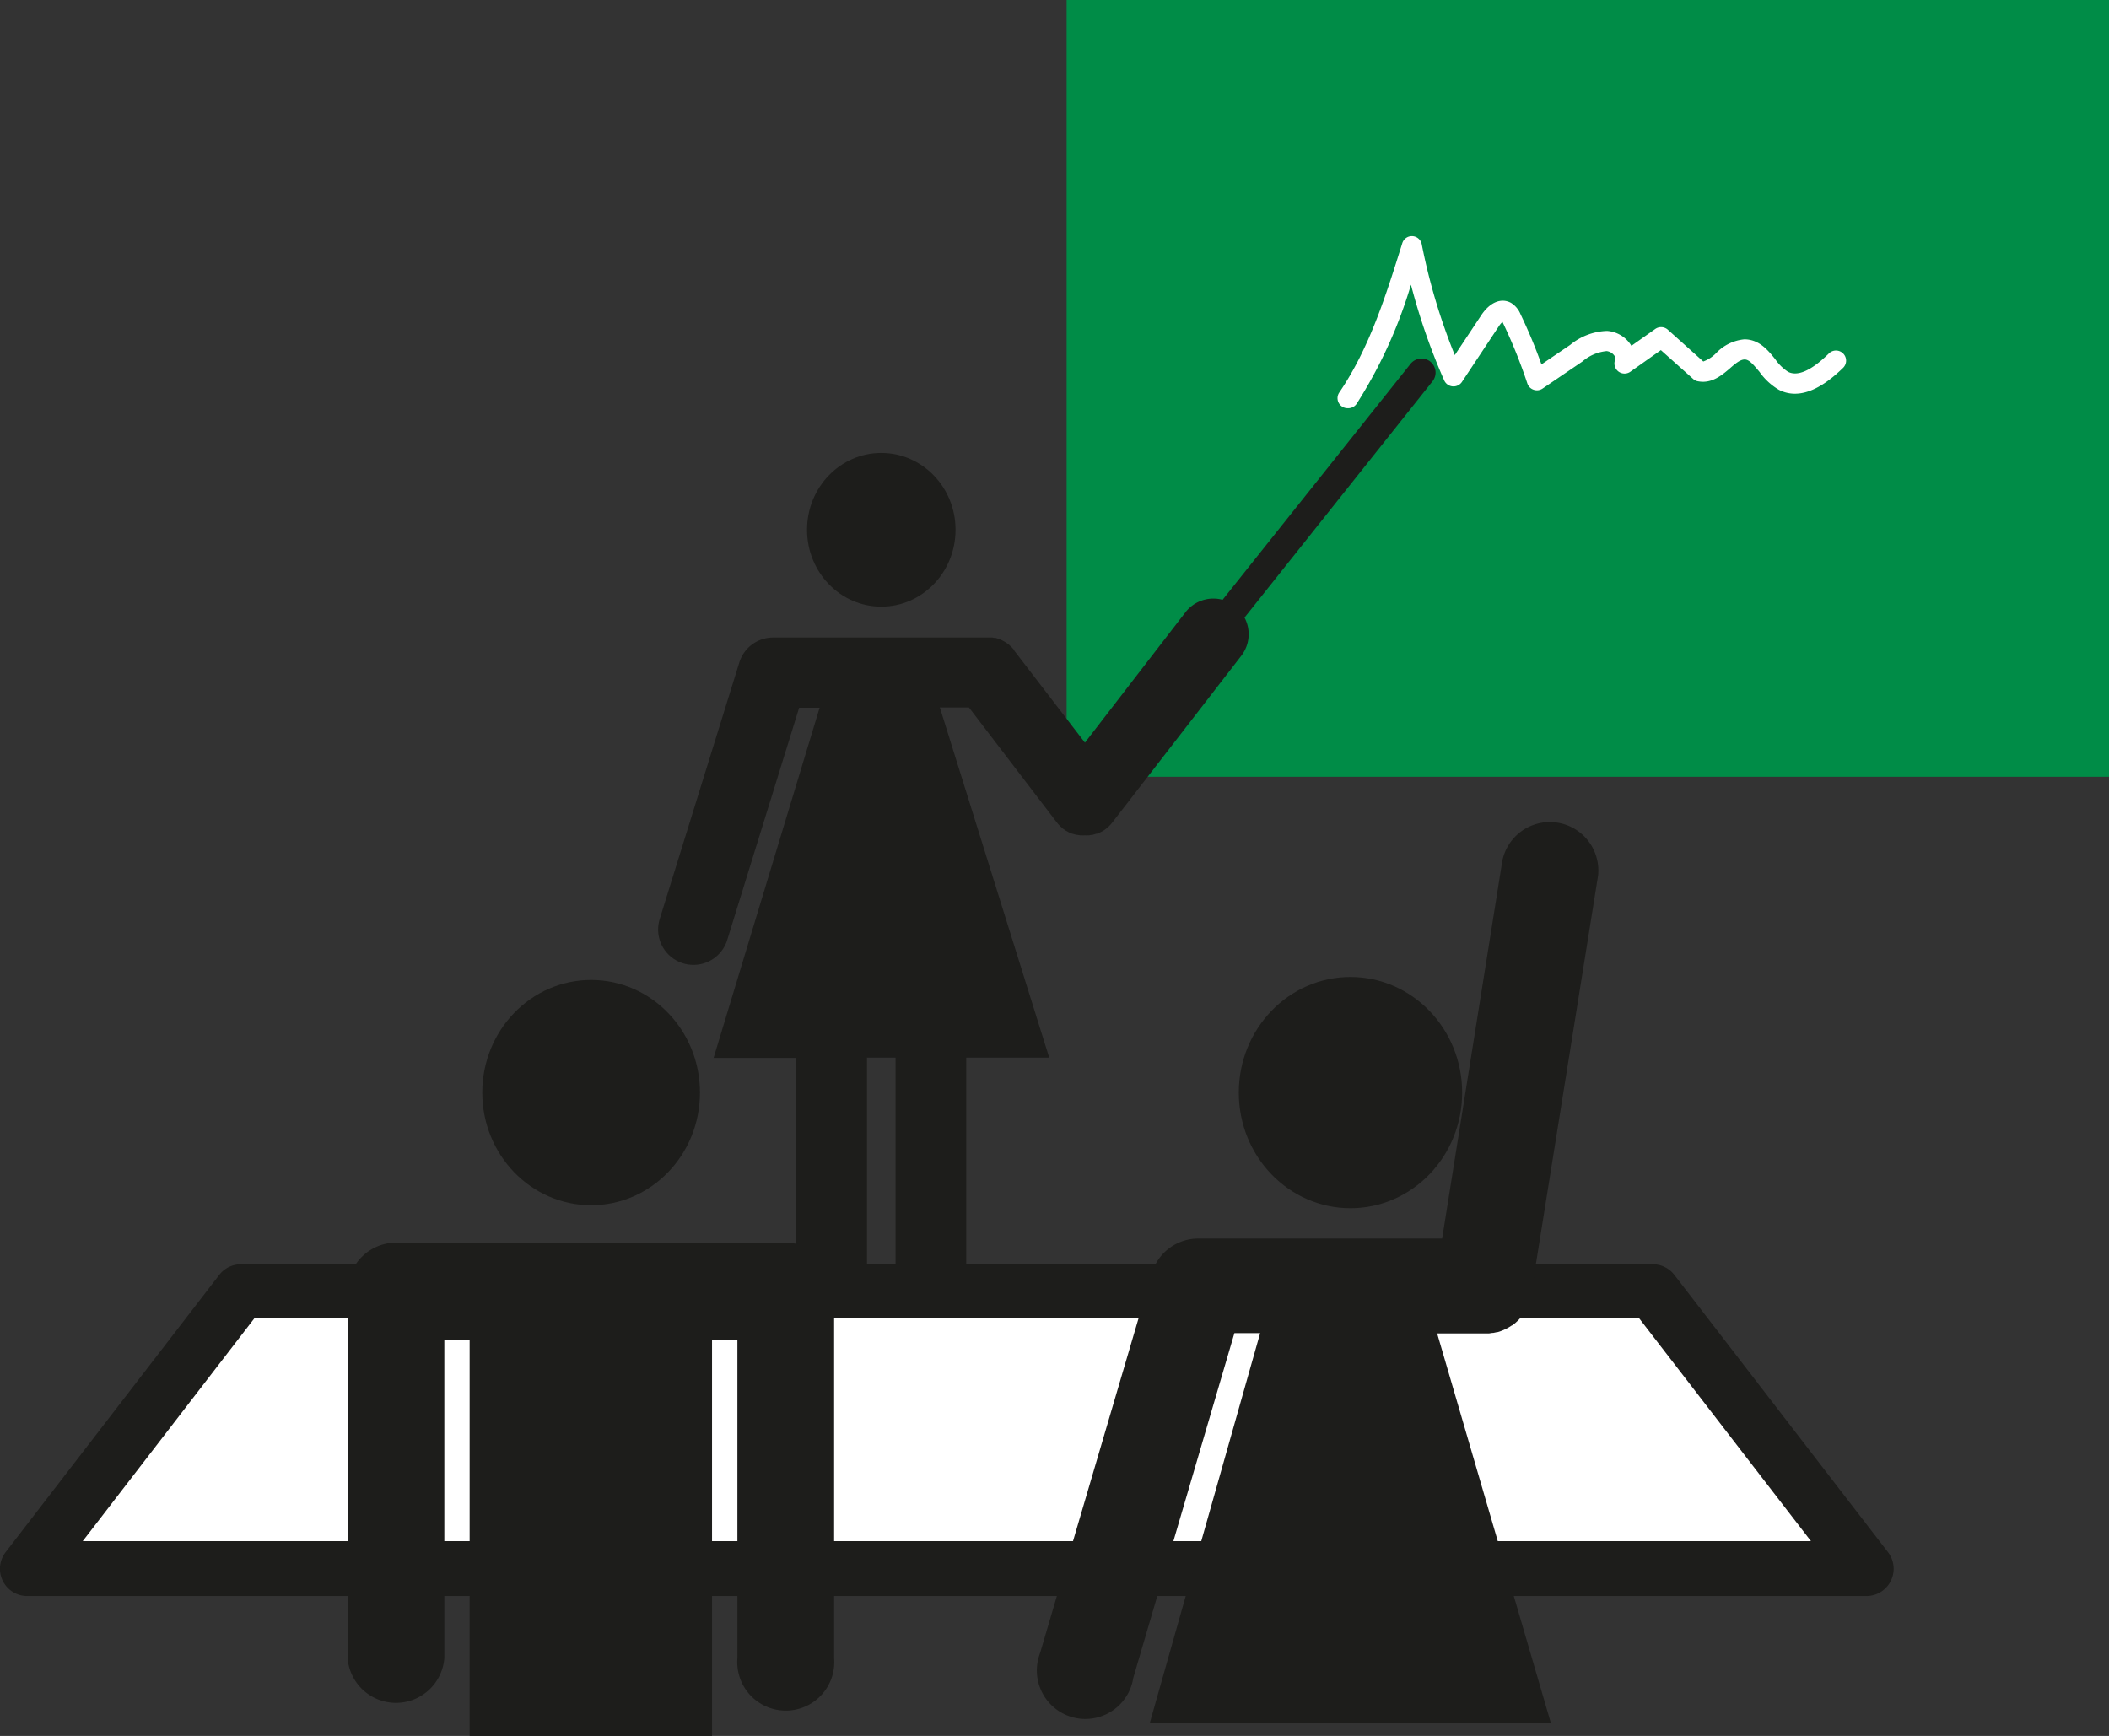 <?xml version="1.0" encoding="UTF-8"?>
<svg xmlns="http://www.w3.org/2000/svg" viewBox="0 0 283.46 233.34">
  <rect x="0" y="0" width="283.46" height="233.34" fill="#333333" stroke="none"/>
  <defs>
    <style>.cls-1{fill:#008c47;}.cls-2{fill:#fff;}.cls-3{fill:#1d1d1b;}</style>
  </defs>
  <g id="Ebene_8" data-name="Ebene 8">
    <rect class="cls-1" x="143.36" width="140.1" height="104.41"></rect>
    <path class="cls-2" d="M852.81,469.34a1.33,1.33,0,0,1-.76-.23,1.35,1.35,0,0,1-.36-1.89c4.08-6,6.3-13.15,8.46-20.05a1.35,1.35,0,0,1,2.62.14,81.44,81.44,0,0,0,4.44,14.89l3.56-5.36c1.15-1.74,2.68-2.38,4-1.66a3.2,3.2,0,0,1,1.27,1.51,70.28,70.28,0,0,1,2.82,6.76l3.87-2.63a8.16,8.16,0,0,1,4.95-1.87,4.17,4.17,0,0,1,3.27,2l3.2-2.26a1.36,1.36,0,0,1,1.69.09l4.77,4.28a4.67,4.67,0,0,0,1.73-1.13,6,6,0,0,1,3.79-1.85h0c2,0,3.19,1.48,4.15,2.67a6.27,6.27,0,0,0,1.73,1.7c1.28.65,3.11-.16,5.43-2.42a1.36,1.36,0,1,1,1.9,1.94c-3.25,3.16-6.13,4.14-8.56,2.9a8.42,8.42,0,0,1-2.61-2.41c-.84-1-1.39-1.67-2-1.67h0c-.61,0-1.3.59-2,1.21-1.09.93-2.45,2.08-4.28,1.72a1.25,1.25,0,0,1-.65-.32l-4.33-3.87-4.12,2.92a1.36,1.36,0,0,1-2-1.69.44.44,0,0,0-.08-.41,1.49,1.49,0,0,0-1.09-.69,5.83,5.83,0,0,0-3.27,1.41l-5.34,3.63a1.35,1.35,0,0,1-1.2.16,1.33,1.33,0,0,1-.85-.86,69.89,69.89,0,0,0-3.28-8.14.66.66,0,0,0-.06-.12,3.17,3.17,0,0,0-.5.6l-4.95,7.47a1.37,1.37,0,0,1-2.38-.2,84.83,84.83,0,0,1-4.47-12.87,63.2,63.2,0,0,1-7.3,16A1.36,1.36,0,0,1,852.81,469.34Z" transform="translate(-671.68 -414.47)"></path>
  </g>
  <g id="Ebene_3" data-name="Ebene 3">
    <ellipse class="cls-3" cx="118.45" cy="71.21" rx="9.98" ry="10.33"></ellipse>
    <path class="cls-3" d="M863.93,463.08a1.9,1.9,0,0,0-2.67.3L836,495.09a4.74,4.74,0,0,0-5,1.69L817.5,514.29,808,501.92s0,0,0-.07l-.17-.19-.15-.17-.16-.15-.18-.17-.16-.13-.21-.15-.17-.11-.22-.13-.21-.11-.19-.09-.25-.1-.18-.06-.26-.08-.18,0-.26-.05-.21,0-.23,0-.25,0H775.59a4.76,4.76,0,0,0-4.54,3.35L760.35,538a4.75,4.75,0,0,0,3.13,5.95,4.59,4.59,0,0,0,1.41.21,4.74,4.74,0,0,0,4.53-3.34l9.67-31.22h2.75l-14.25,47.07h11.12v29.52a4.75,4.75,0,1,0,9.5,0V556.63h3.84v29.52a4.75,4.75,0,0,0,9.5,0V556.63H812.7L798,509.56h3.91L813.71,525l.06.07a2.09,2.09,0,0,0,.24.28l.13.14.23.21.17.15,0,0,.34.24.1.06.33.18.13.06.38.16.07,0a3.36,3.36,0,0,0,.48.13l.06,0,.42.07H817a3.87,3.87,0,0,0,.48,0h0a3.87,3.87,0,0,0,.48,0h.1l.42-.07h.06l.48-.14.07,0a2.39,2.39,0,0,0,.37-.15l.13-.06.33-.18.11-.06.33-.24,0,0,.17-.15.23-.2.14-.15a2,2,0,0,0,.23-.27l.06-.07,17.33-22.4a4.75,4.75,0,0,0,.43-5.13l25.23-31.71A1.89,1.89,0,0,0,863.93,463.08Z" transform="translate(-671.68 -414.47)"></path>
  </g>
  <g id="Ebene_2" data-name="Ebene 2">
    <polygon class="cls-2" points="32.38 173.55 3.67 210.82 123.45 210.82 131.06 210.82 250.85 210.82 222.14 173.55 32.38 173.55"></polygon>
    <path class="cls-3" d="M922.53,629H675.34a3.66,3.66,0,0,1-2.9-5.9l28.71-37.27a3.69,3.69,0,0,1,2.91-1.43H893.82a3.67,3.67,0,0,1,2.9,1.43l28.71,37.27a3.66,3.66,0,0,1-2.9,5.9ZM682.8,621.62H915.08L892,591.68H705.86Z" transform="translate(-671.68 -414.47)"></path>
    <path class="cls-3" d="M777.34,581.5H724.92A6.52,6.52,0,0,0,718.4,588v49.35a6.52,6.52,0,0,0,13,0V594.54h3.4v53.27h32.58V594.54h3.41v42.83a6.52,6.52,0,1,0,13,0V588A6.52,6.52,0,0,0,777.34,581.5Z" transform="translate(-671.68 -414.47)"></path>
    <ellipse class="cls-3" cx="79.45" cy="146.86" rx="14.63" ry="15.14"></ellipse>
    <ellipse class="cls-3" cx="181.51" cy="146.86" rx="15.01" ry="15.54"></ellipse>
    <path class="cls-3" d="M871.18,593.7h.06l.44,0h.13l.46-.07.12,0,.47-.1.08,0a4.16,4.16,0,0,0,.5-.16h0a7,7,0,0,0,1-.47l0,0c.15-.09.3-.18.44-.28l.05,0,.4-.31,0,0,.38-.35,0,0c.11-.11.22-.22.32-.34l.05-.06c.1-.13.2-.25.29-.38l.07-.1c.09-.12.17-.26.25-.39s0-.07.05-.1l.23-.43,0-.08c.07-.16.14-.32.2-.49v0a8.1,8.1,0,0,0,.3-1.2l9-56.22a6.52,6.52,0,0,0-12.87-2l-8.09,50.78H832.73a6.51,6.51,0,0,0-6.25,4.69l-15,51A6.52,6.52,0,1,0,824,640l13.59-46.34h3.46l-14.82,52.36h53.88L864.84,593.7h6.34Z" transform="translate(-671.68 -414.47)"></path>
  </g>
</svg>
